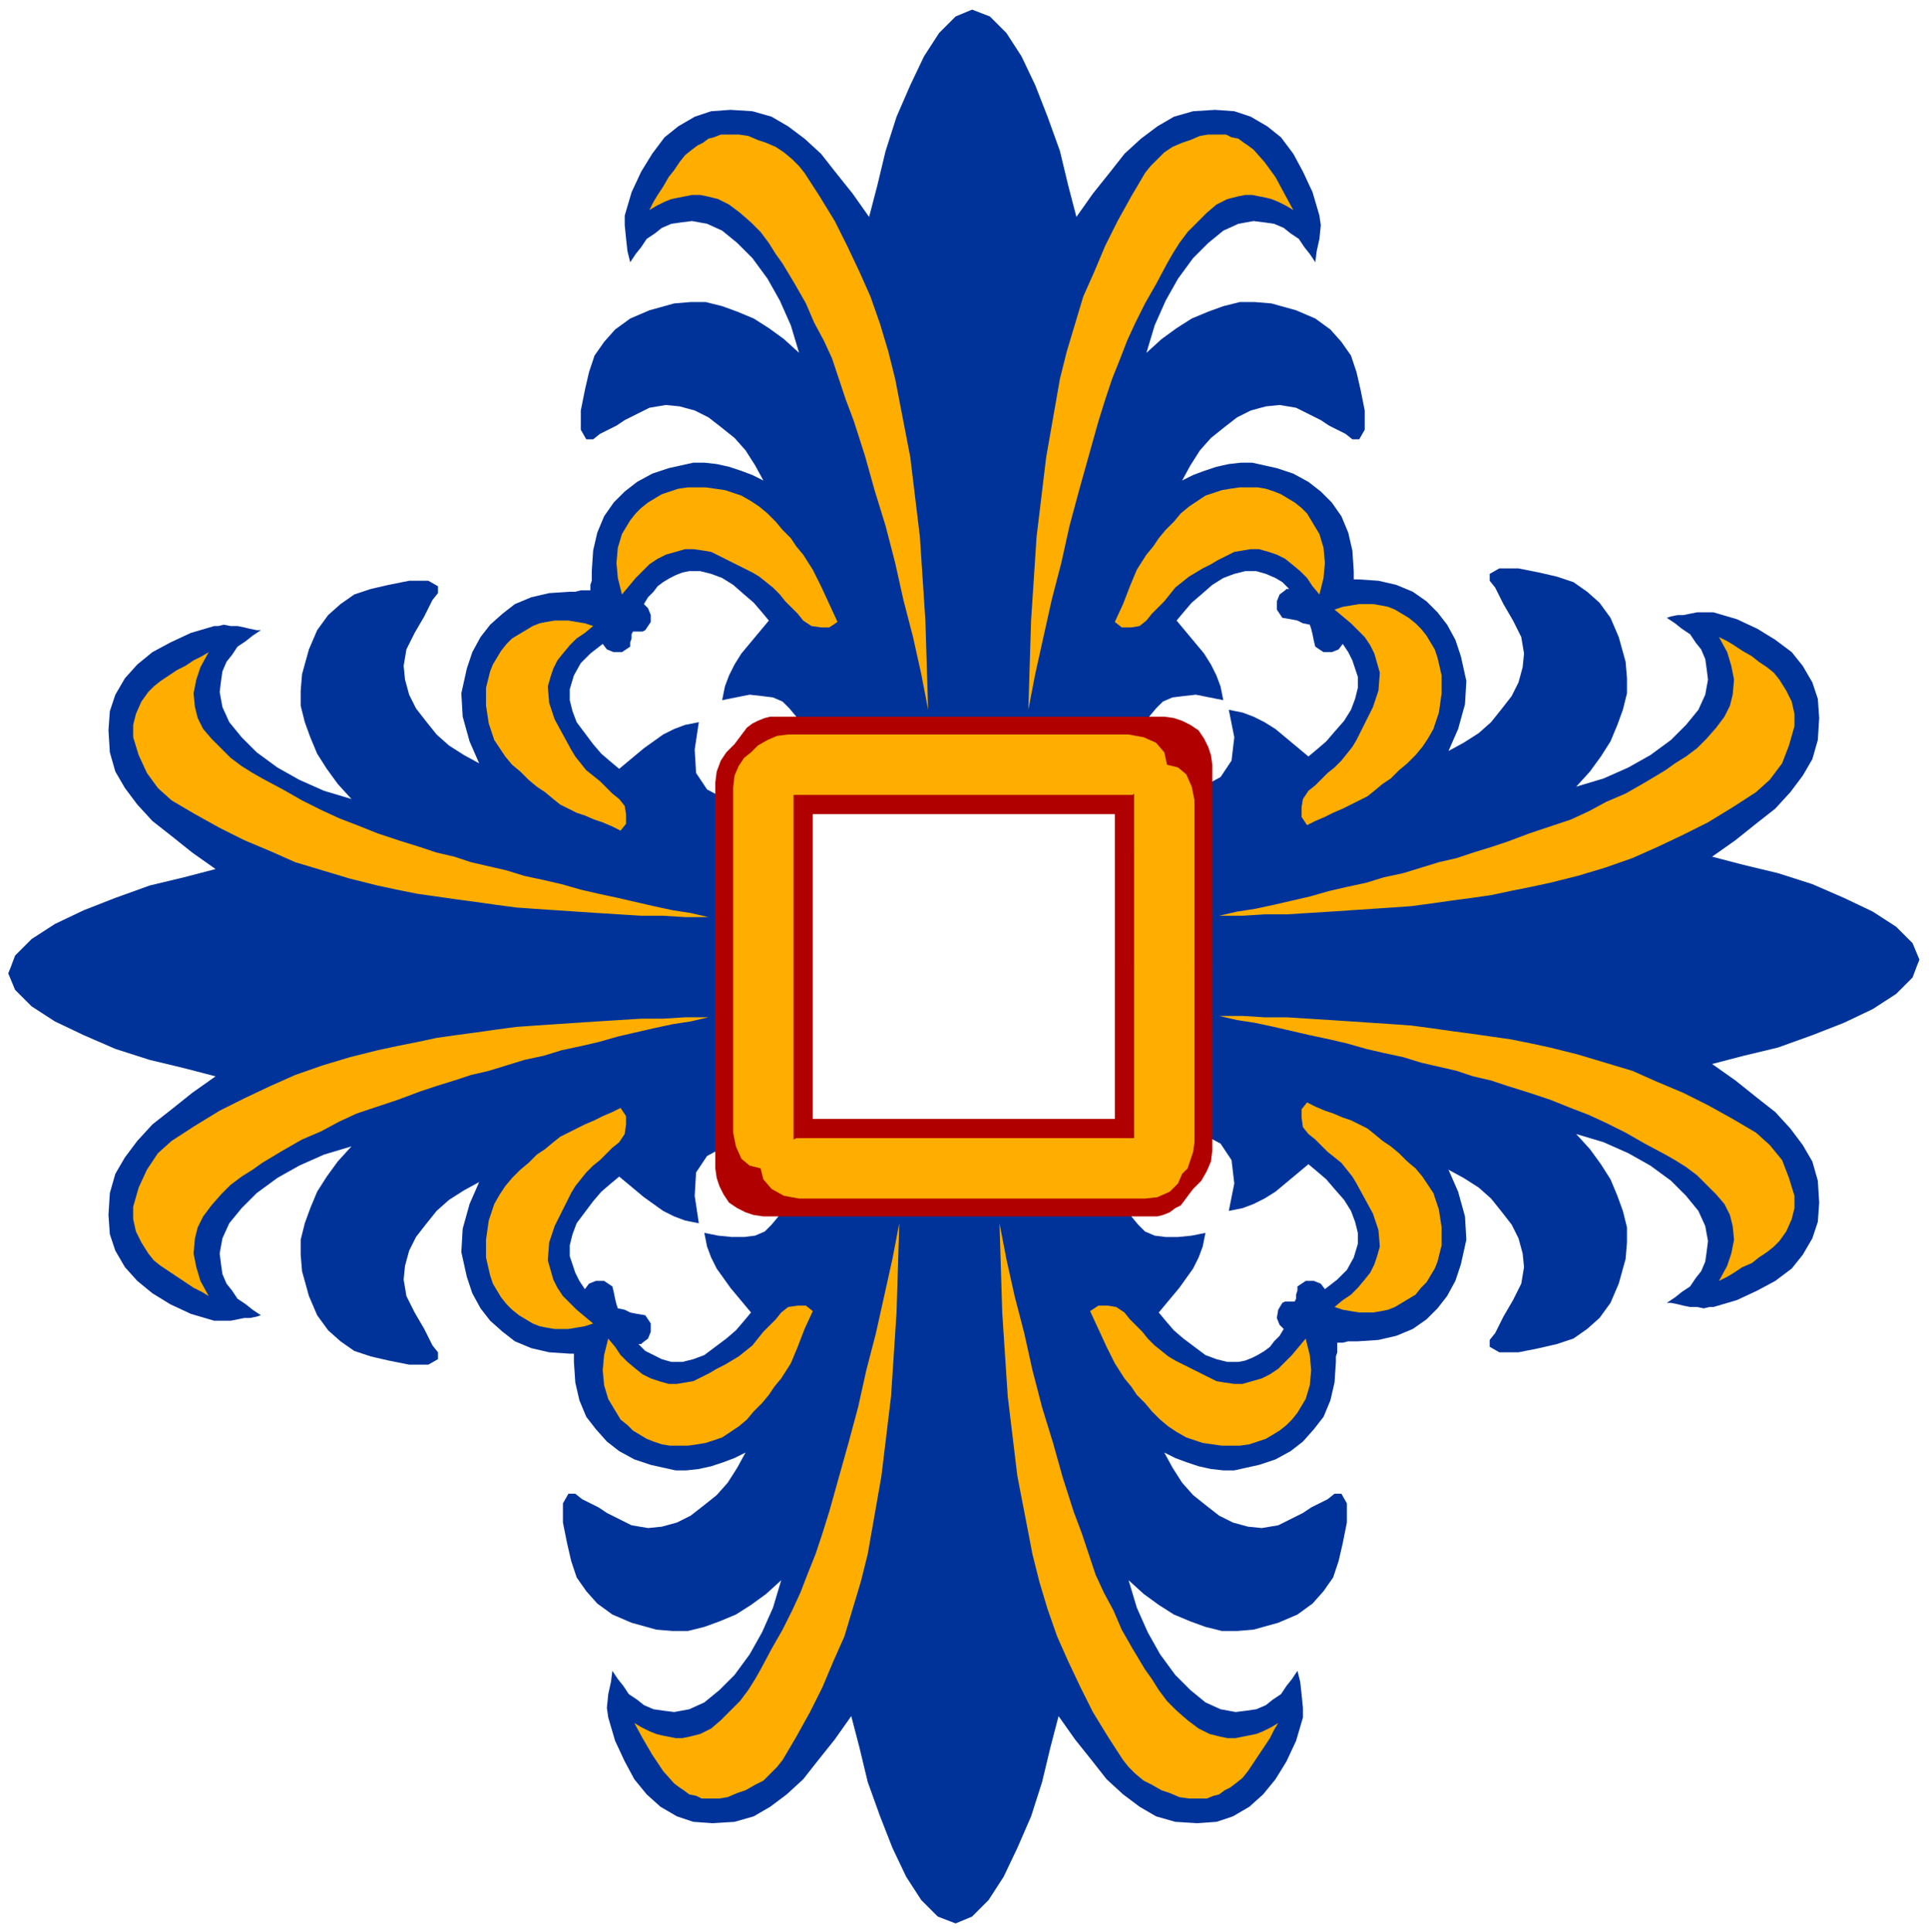 <svg xmlns="http://www.w3.org/2000/svg" width="2.32in" height="223.04" fill-rule="evenodd" stroke-linecap="round" preserveAspectRatio="none" viewBox="0 0 1405 1407"><style>.pen2{stroke:none}.brush4{fill:#ffae00}</style><path d="M0 0h1405v1407H0z" style="fill:none;stroke:none"/><path d="m8 704 3-8 12-12 17-11 21-10 23-9 25-9 25-6 23-6-17-12-15-12-14-11-11-12-9-12-7-12-4-14-1-16 1-14 4-12 7-12 9-10 11-9 13-7 15-7 17-5h3l4-1 5 1h5l5 1 4 1 5 1h3l-6 4-5 4-6 4-4 6-4 5-3 7-1 7-1 8 2 11 5 11 9 11 11 11 15 11 16 9 18 8 20 6-10-11-8-11-7-11-5-12-4-11-3-12v-11l1-12 5-18 6-14 8-11 9-8 10-7 12-4 13-3 15-3h14l7 4v5l-4 5-6 12-7 12-6 12-2 12 1 10 3 11 5 10 7 9 8 10 9 8 11 7 11 6-7-16-5-18-1-17 4-18 4-12 6-11 7-9 9-8 9-7 12-5 13-3 15-1h4l4-1h7v-4l1-3v-7l1-15 3-13 5-12 7-10 8-8 9-7 11-6 12-4 9-2 9-2h8l9 1 9 2 9 3 8 3 8 4-6-11-7-11-8-9-10-8-9-7-10-5-11-3-10-1-6 1-6 1-6 3-6 3-6 3-6 4-6 3-6 3-5 4h-5l-4-7v-14l3-15 3-13 4-12 7-10 8-9 11-8 14-6 18-5 12-1h11l12 3 11 4 12 5 11 7 11 8 11 10-6-20-8-18-9-16-11-15-11-11-11-9-11-5-11-2-8 1-7 1-7 3-5 4-6 4-4 6-4 5-4 6-2-8-1-9-1-10v-7l5-17 7-15 8-13 9-12 10-8 12-7 12-4 14-1 16 1 14 4 12 7 12 9 12 11 11 14 12 15 12 17 6-23 6-25 8-25 10-23 10-21 11-17 12-12 12-5 13 5 12 12 11 17 10 21 9 23 9 25 6 25 6 23 12-17 12-15 11-14 12-11 12-9 12-7 14-4 16-1 14 1 12 4 12 7 10 8 9 12 7 13 7 15 5 17 1 7-1 10-2 9-1 8-4-6-4-5-4-6-6-4-5-4-7-3-7-1-8-1-11 2-11 5-11 9-11 11-11 15-9 16-8 18-6 20 11-10 11-8 11-7 12-5 11-4 12-3h11l12 1 18 5 14 6 11 8 8 9 7 10 4 12 3 13 3 15v14l-4 7h-5l-5-4-6-3-6-3-6-4-6-3-6-3-6-3-6-1-6-1-10 1-11 3-10 5-9 7-10 8-8 9-7 11-6 11 8-4 8-3 9-3 9-2 9-1h8l9 2 9 2 12 4 11 6 9 7 8 8 7 10 5 12 3 13 1 15v6h3l15 1 13 3 12 5 10 7 8 8 7 9 6 11 4 12 4 18-1 17-5 18-7 16 11-6 11-7 9-8 8-10 7-9 5-10 3-11 1-10-2-12-6-12-7-12-6-12-4-5v-5l7-4h14l15 3 13 3 12 4 10 7 9 8 8 11 6 14 5 18 1 12v11l-3 12-4 11-5 12-7 11-8 11-10 11 20-6 18-8 16-9 15-11 11-11 9-11 5-11 2-11-1-8-1-7-3-7-4-5-4-6-6-4-5-4-6-4 3-1 5-1h4l5-1 5-1h12l17 5 15 7 13 8 12 9 8 10 7 12 4 12 1 14-1 16-4 14-7 12-9 12-11 12-14 11-15 12-17 12 23 6 25 6 25 8 23 10 21 10 17 11 12 12 5 12-2 5H876V573l13-7 8-12 2-17-4-20 10 2 8 3 8 4 8 5 6 5 6 5 6 5 6 5 6-5 7-6 6-7 7-8 5-8 3-8 2-8v-8l-2-6-2-6-3-6-4-6-3 4-5 2h-6l-6-4-1-4-1-5-1-4-1-3-5-1-4-2-5-1-6-1-4-6v-6l2-5 4-3 1-1h2l-5-5-5-3-7-3-7-2h-8l-8 2-8 3-8 5-8 7-7 6-6 7-5 6 5 6 5 6 5 6 5 6 5 8 4 8 3 8 2 10-10-2-10-2-9 1-8 1-7 3-5 5-5 6-2 7H582l-2-7-5-6-5-5-7-3-8-1-9-1-10 2-10 2 2-10 3-8 4-8 5-8 5-6 5-6 5-6 5-6-5-6-6-7-7-6-8-7-8-5-8-3-8-2h-8l-5 1-5 2-4 2-5 3-4 3-3 4-4 4-3 5 3 3 2 5v5l-4 6-2 1h-7l-1 2v3l-1 3v3l-6 4h-6l-5-2-3-4-9 7-7 7-5 9-3 10v8l2 8 3 8 6 8 6 8 6 7 7 6 6 5 6-5 6-5 6-5 7-5 7-5 8-4 8-3 10-2-3 20 1 17 8 12 13 7v122H8zm0 0-2 5 5 12 12 12 17 11 21 10 23 10 25 8 25 6 23 6-17 12-15 12-14 11-11 12-9 12-7 12-4 14-1 16 1 14 4 12 7 12 9 10 11 9 13 8 15 7 17 5h12l5-1 5-1h4l5-1 3-1-6-4-5-4-6-4-4-6-4-5-3-7-1-7-1-8 2-11 5-11 9-11 11-11 15-11 16-9 18-8 20-6-10 11-8 11-7 11-5 12-4 11-3 12v11l1 12 5 18 6 14 8 11 9 8 10 7 12 4 13 3 15 3h14l7-4v-5l-4-5-6-12-7-12-6-12-2-12 1-10 3-11 5-10 7-9 8-10 9-8 11-7 11-6-7 16-5 18-1 17 4 18 4 12 6 11 7 9 9 8 9 7 12 5 13 3 15 1h3v6l1 15 3 13 5 12 7 9 8 9 9 7 11 6 12 4 9 2 9 2h8l9-1 9-2 9-3 8-3 8-4-6 11-7 11-8 9-10 8-9 7-10 5-11 3-10 1-6-1-6-1-6-3-6-3-6-3-6-4-6-3-6-3-5-4h-5l-4 7v14l3 15 3 13 4 12 7 10 8 9 11 8 14 6 18 5 12 1h11l12-3 11-4 12-5 11-7 11-8 11-10-6 20-8 18-9 16-11 15-11 11-11 9-11 5-11 2-8-1-7-1-7-3-5-4-6-4-4-6-4-5-4-6-1 8-2 9-1 10 1 7 5 17 7 15 7 13 9 11 10 9 12 7 12 4 14 1 16-1 14-4 12-7 12-9 12-11 11-14 12-15 12-17 6 23 6 25 9 25 9 23 10 21 11 17 12 12 13 5 12-5 12-12 11-17 10-21 10-23 8-25 6-25 6-23 12 17 12 15 11 14 12 11 12 9 12 7 14 4 16 1 14-1 12-4 12-7 10-9 9-11 8-13 7-15 5-17v-7l-1-10-1-9-2-8-4 6-4 5-4 6-6 4-5 4-7 3-7 1-8 1-11-2-11-5-11-9-11-11-11-15-9-16-8-18-6-20 11 10 11 8 11 7 12 5 11 4 12 3h11l12-1 18-5 14-6 11-8 8-9 7-10 4-12 3-13 3-15v-14l-4-7h-5l-5 4-6 3-6 3-6 4-6 3-6 3-6 3-6 1-6 1-10-1-11-3-10-5-9-7-10-8-8-9-7-11-6-11 8 4 8 3 9 3 9 2 9 1h8l9-2 9-2 12-4 11-6 9-7 8-9 7-9 5-12 3-13 1-15v-4l1-3v-7h4l4-1h7l15-1 13-3 12-5 10-7 8-8 7-9 6-11 4-12 4-18-1-17-5-18-7-16 11 6 11 7 9 8 8 10 7 9 5 10 3 11 1 10-2 12-6 12-7 12-6 12-4 5v5l7 4h14l15-3 13-3 12-4 10-7 9-8 8-11 6-14 5-18 1-12v-11l-3-12-4-11-5-12-7-11-8-11-10-11 20 6 18 8 16 9 15 11 11 11 9 11 5 11 2 11-1 8-1 7-3 7-4 5-4 6-6 4-5 4-6 4h3l5 1 4 1 5 1h5l5 1 4-1h3l17-5 15-7 13-7 12-9 8-10 7-12 4-12 1-14-1-16-4-14-7-12-9-12-11-12-14-11-15-12-17-12 23-6 25-6 25-9 23-9 21-10 17-11 12-12 3-8H876v122l13 7 8 12 2 17-4 20 10-2 8-3 8-4 8-5 6-5 6-5 6-5 6-5 6 5 7 6 6 7 7 8 5 8 3 8 2 8v8l-3 10-5 9-7 7-9 7-3-4-5-2h-6l-6 4v3l-1 3v3l-1 2h-7l-2 1-3 5-1 6 2 5 3 3-3 5-4 4-3 4-4 3-5 3-4 2-5 2-5 1h-8l-8-2-8-3-8-6-8-6-7-6-6-7-5-6 5-6 5-6 5-6 5-7 5-7 4-8 3-8 2-10-10 2-10 1h-9l-8-1-7-3-5-5-5-6-2-7H569l-2 7-5 6-5 5-7 3-8 1h-9l-10-1-10-2 2 10 3 8 4 8 5 7 5 7 5 6 5 6 5 6-5 6-6 7-7 6-8 6-8 6-8 3-8 2h-8l-7-2-6-3-6-3-5-5h2l1-1 4-3 2-5v-6l-4-6-6-1-5-1-4-2-5-1-1-3-1-4-1-5-1-4-6-4h-6l-5 2-3 4-4-6-3-6-2-6-2-6v-8l2-8 3-8 6-8 6-8 6-7 7-6 6-5 6 5 6 5 6 5 7 5 7 5 8 4 8 3 10 2-3-20 1-17 8-12 13-7V704H8z" class="pen2" style="fill:#039"/><path d="m931 1255-3 5-3 6-4 6-4 6-4 6-4 6-4 5-5 4-4 3-4 2-4 3-4 1-5 2h-13l-7-1-7-3-6-2-7-4-6-3-6-5-5-5-4-5-11-17-11-18-9-18-9-19-8-18-7-20-6-20-5-20-11-57-7-58-4-61-2-65 5 26 6 27 7 27 6 27 7 27 8 26 7 25 8 25 6 16 5 15 5 15 6 13 7 13 6 14 8 14 9 15 5 7 5 8 6 8 7 7 8 7 8 6 8 4 8 2 5 1h6l5-1 5-1 5-1 5-2 6-3 5-3zm-469 0 6 11 7 12 8 12 8 9 4 3 3 2 4 3 5 1 4 2h13l6-1 7-3 6-2 7-4 6-3 5-5 5-5 4-5 10-17 10-18 9-18 8-19 8-18 6-20 6-20 5-20 10-57 7-58 4-61 2-65-5 26-6 27-6 27-7 27-6 27-7 26-7 25-7 25-5 16-5 15-6 15-5 13-6 13-7 14-8 14-8 15-4 7-5 8-6 8-7 7-7 7-7 6-8 4-8 2-5 1h-5l-5-1-5-1-4-1-5-2-6-3-5-3zm489-280 3 12 1 11-1 11-3 10-3 5-3 5-4 5-4 4-5 4-5 3-5 3-6 2-6 2-7 1h-13l-7-1-7-1-6-2-6-2-7-4-6-4-6-5-6-6-5-6-6-6-4-6-5-6-7-11-6-12-6-13-6-13 6-4h7l6 1 6 4 4 5 4 4 5 5 4 5 5 5 5 4 5 4 5 3 6 3 6 3 6 3 6 3 6 3 6 1 7 1h6l7-2 7-2 6-3 6-4 5-5 5-5 5-6 5-6zm-508 0-3 12-1 11 1 11 3 10 3 5 3 5 3 5 5 4 4 4 5 3 5 3 5 2 6 2 6 1h13l7-1 6-1 6-2 6-2 6-4 6-4 6-5 5-6 6-6 5-6 4-6 5-6 7-11 5-12 5-13 6-13-5-4h-6l-7 1-5 4-4 5-4 4-5 5-4 5-4 5-5 4-5 4-5 3-5 3-6 3-5 3-6 3-6 3-6 1-6 1h-6l-7-2-6-2-6-3-5-4-6-5-5-5-4-6-5-6zm-291-31-5-3-6-3-6-4-6-4-6-4-6-4-5-4-4-5-5-8-4-8-2-9v-9l4-14 6-13 8-12 10-9 17-11 18-11 18-9 19-9 18-8 20-7 20-6 20-5 14-3 15-3 14-3 14-2 15-2 14-2 15-2 14-1 15-1 15-1 15-1 16-1 16-1h16l16-1h17l-13 3-13 2-14 3-13 3-13 3-14 4-13 3-14 3-13 4-14 3-13 4-13 4-13 3-12 4-13 4-12 4-16 6-15 5-15 5-13 6-13 7-14 6-14 8-15 9-7 5-8 5-8 6-7 7-7 8-6 8-4 8-2 8-1 11 2 10 3 10 6 11zm0-469-5 3-6 3-6 4-6 3-6 4-6 4-5 4-4 4-5 7-4 9-2 8v9l4 13 6 13 8 11 10 9 17 10 18 10 18 9 19 8 18 8 20 6 20 6 20 5 14 3 15 3 14 2 14 2 15 2 14 2 15 2 14 1 15 1 15 1 15 1 16 1 16 1h16l16 1h17l-13-3-13-2-14-3-13-3-13-3-14-3-13-3-14-4-13-3-14-3-13-4-13-3-13-3-12-4-13-3-12-4-16-5-15-5-15-6-13-5-13-6-14-7-14-8-15-8-7-4-8-5-8-6-7-7-7-7-6-7-4-8-2-8-1-10 2-10 3-9 6-11zm280 489-6 2-6 1-6 1h-10l-6-1-5-1-5-2-5-3-5-3-5-4-4-4-4-5-3-5-3-5-2-6-3-13v-13l2-14 4-12 4-7 4-6 5-6 6-6 6-5 6-6 6-4 6-5 5-4 6-3 6-3 6-3 7-3 6-3 7-3 6-3 4 6v6l-1 7-4 6-5 4-4 4-5 5-5 4-5 5-4 5-4 5-3 5-6 12-6 12-4 12-1 13 2 7 2 7 3 6 4 6 5 5 5 5 6 5 6 5zm0-508-6-2-6-1-6-1h-10l-6 1-5 1-5 2-5 3-5 3-5 3-4 4-4 5-3 5-3 5-2 5-3 12v13l2 13 4 12 4 6 4 6 5 6 6 5 6 6 6 5 6 4 6 5 5 4 6 3 6 3 6 2 7 3 6 2 7 3 6 3 4-5v-7l-1-6-4-5-5-4-4-4-5-5-5-4-5-4-4-5-4-5-3-5-6-11-6-11-4-12-1-12 2-7 2-6 3-6 4-5 5-6 5-5 6-4 6-5zm41-303 3-6 3-5 4-6 4-7 4-5 4-6 4-5 5-4 4-3 4-2 4-3 4-1 5-2h13l7 1 7 3 6 2 7 3 6 4 6 5 5 5 4 5 11 17 11 18 9 18 9 19 8 18 7 20 6 20 5 20 11 57 7 58 4 61 2 65-5-26-6-27-7-27-6-27-7-27-8-26-7-25-8-25-6-16-5-15-5-15-6-13-7-13-6-14-8-14-9-15-5-7-5-8-6-8-7-7-8-7-8-6-8-4-8-2-5-1h-6l-5 1-5 1-5 1-5 2-6 3-5 3zm469 0-6-11-7-13-8-11-8-9-4-3-3-2-4-3-5-1-4-2h-13l-6 1-7 3-6 2-7 3-6 4-5 5-5 5-4 5-10 17-10 18-9 18-8 19-8 18-6 20-6 20-5 20-10 57-7 58-4 61-2 65 5-26 6-27 6-27 7-27 6-27 7-26 7-25 7-25 5-16 5-15 6-15 5-13 6-13 7-14 8-14 8-15 4-7 5-8 6-8 7-7 7-7 7-6 8-4 8-2 5-1h5l5 1 5 1 4 1 5 2 6 3 5 3zM453 433l-3-12-1-11 1-11 3-10 3-5 3-5 4-5 4-4 5-4 5-3 5-3 6-2 6-2 7-1h13l7 1 7 1 6 2 6 2 7 4 6 4 6 5 6 6 5 6 6 6 4 6 5 6 7 11 6 12 6 13 6 13-6 4h-6l-7-1-6-4-4-5-4-4-5-5-4-5-5-5-5-4-5-4-5-3-6-3-6-3-6-3-6-3-6-3-6-1-7-1h-6l-7 2-7 2-6 3-6 4-5 5-5 5-5 6-5 6zm508 0 3-12 1-11-1-11-3-10-3-5-3-5-3-5-4-4-5-4-5-3-5-3-5-2-6-2-6-1h-13l-7 1-6 1-6 2-6 2-6 4-6 4-6 5-5 6-6 6-5 6-4 6-5 6-7 11-5 12-5 13-6 13 5 4h7l6-1 5-4 4-5 4-4 5-5 4-5 4-5 5-4 5-4 5-3 5-3 6-3 5-3 6-3 6-3 6-1 6-1h6l7 2 6 2 6 3 5 4 6 5 5 5 4 6 5 6zm291 31 6 3 5 3 6 4 7 4 5 4 6 4 5 4 4 5 5 8 4 8 2 9v9l-4 14-5 13-9 12-10 9-17 11-18 11-18 9-19 9-18 8-20 7-20 6-20 5-14 3-15 3-14 3-14 2-15 2-14 2-15 2-14 1-15 1-15 1-15 1-16 1-16 1h-16l-16 1h-17l13-3 13-2 14-3 13-3 13-3 14-4 13-3 14-3 13-4 14-3 13-4 13-4 13-3 12-4 13-4 12-4 16-6 15-5 15-5 13-6 13-7 14-6 14-8 15-9 7-5 8-5 8-6 7-7 7-8 6-8 4-8 2-8 1-11-2-10-3-10-6-11zm0 469 6-3 5-3 6-4 7-3 5-4 6-4 5-4 4-4 5-7 4-9 2-8v-9l-4-13-5-13-9-11-10-9-17-10-18-10-18-9-19-8-18-8-20-6-20-6-20-5-14-3-15-3-14-2-14-2-15-2-14-2-15-2-14-1-15-1-15-1-15-1-16-1-16-1h-16l-16-1h-17l13 3 13 2 14 3 13 3 13 3 14 3 13 3 14 4 13 3 14 3 13 4 13 3 13 3 12 4 13 3 12 4 16 5 15 5 15 6 13 5 13 6 14 7 14 8 15 8 7 4 8 5 8 6 7 7 7 7 6 7 4 8 2 8 1 10-2 10-3 9-6 11zM972 444l6-2 6-1 6-1h10l6 1 5 1 5 2 5 3 5 3 5 4 4 4 4 5 3 5 3 5 2 6 3 13v13l-2 14-4 12-4 7-4 6-5 6-6 6-6 5-6 6-6 4-6 5-5 4-6 3-6 3-6 3-7 3-6 3-7 3-6 3-4-6v-7l1-6 4-6 5-4 4-4 5-5 5-4 5-5 4-5 4-5 3-5 6-12 6-12 4-12 1-13-2-7-2-7-3-6-4-6-5-5-5-5-6-5-6-5zm0 508 6 2 6 1 6 1h10l6-1 5-1 5-2 5-3 5-3 5-3 4-5 4-4 3-5 3-5 2-5 3-12v-13l-2-13-4-12-4-6-4-6-5-6-6-5-6-6-6-5-6-4-6-5-5-4-6-3-6-3-6-2-7-3-6-2-7-3-6-3-4 5v6l1 7 4 5 5 4 4 4 5 5 5 4 5 4 4 5 4 5 3 5 6 11 6 11 4 12 1 12-2 7-2 6-3 6-4 5-5 6-5 5-6 4-6 5z" class="pen2 brush4"/><path d="M521 704V570l1-8 3-8 4-6 6-6 3-4 3-4 3-4 4-3 4-2 5-2 4-1h287l7 1 6 2 6 3 6 4 4 6 3 6 2 6 1 7v147h-71V593H592v111h-71zm0 0v147l1 7 2 6 3 6 4 6 6 4 6 3 6 2 7 1h287l4-1 5-2 4-3 4-2 3-4 3-4 3-4 6-6 4-7 3-7 1-8V704h-71v111H592V704h-71z" class="pen2" style="fill:#b00000"/><path d="M534 704V574l1-9 3-7 4-6 5-4 5-5 7-4 7-3 8-1h248l11 2 9 4 6 7 2 9 8 2 6 5 4 9 2 10v121h-44V577v1l-1 1H578v125h-44zm0 0v121l2 10 4 9 6 5 8 2 2 8 6 7 9 5 11 2h252l9-1 9-4 6-6 3-7 4-4 2-6 2-6 1-7V704h-44v125H580l-2 1v1-127h-44z" class="pen2 brush4"/></svg>
